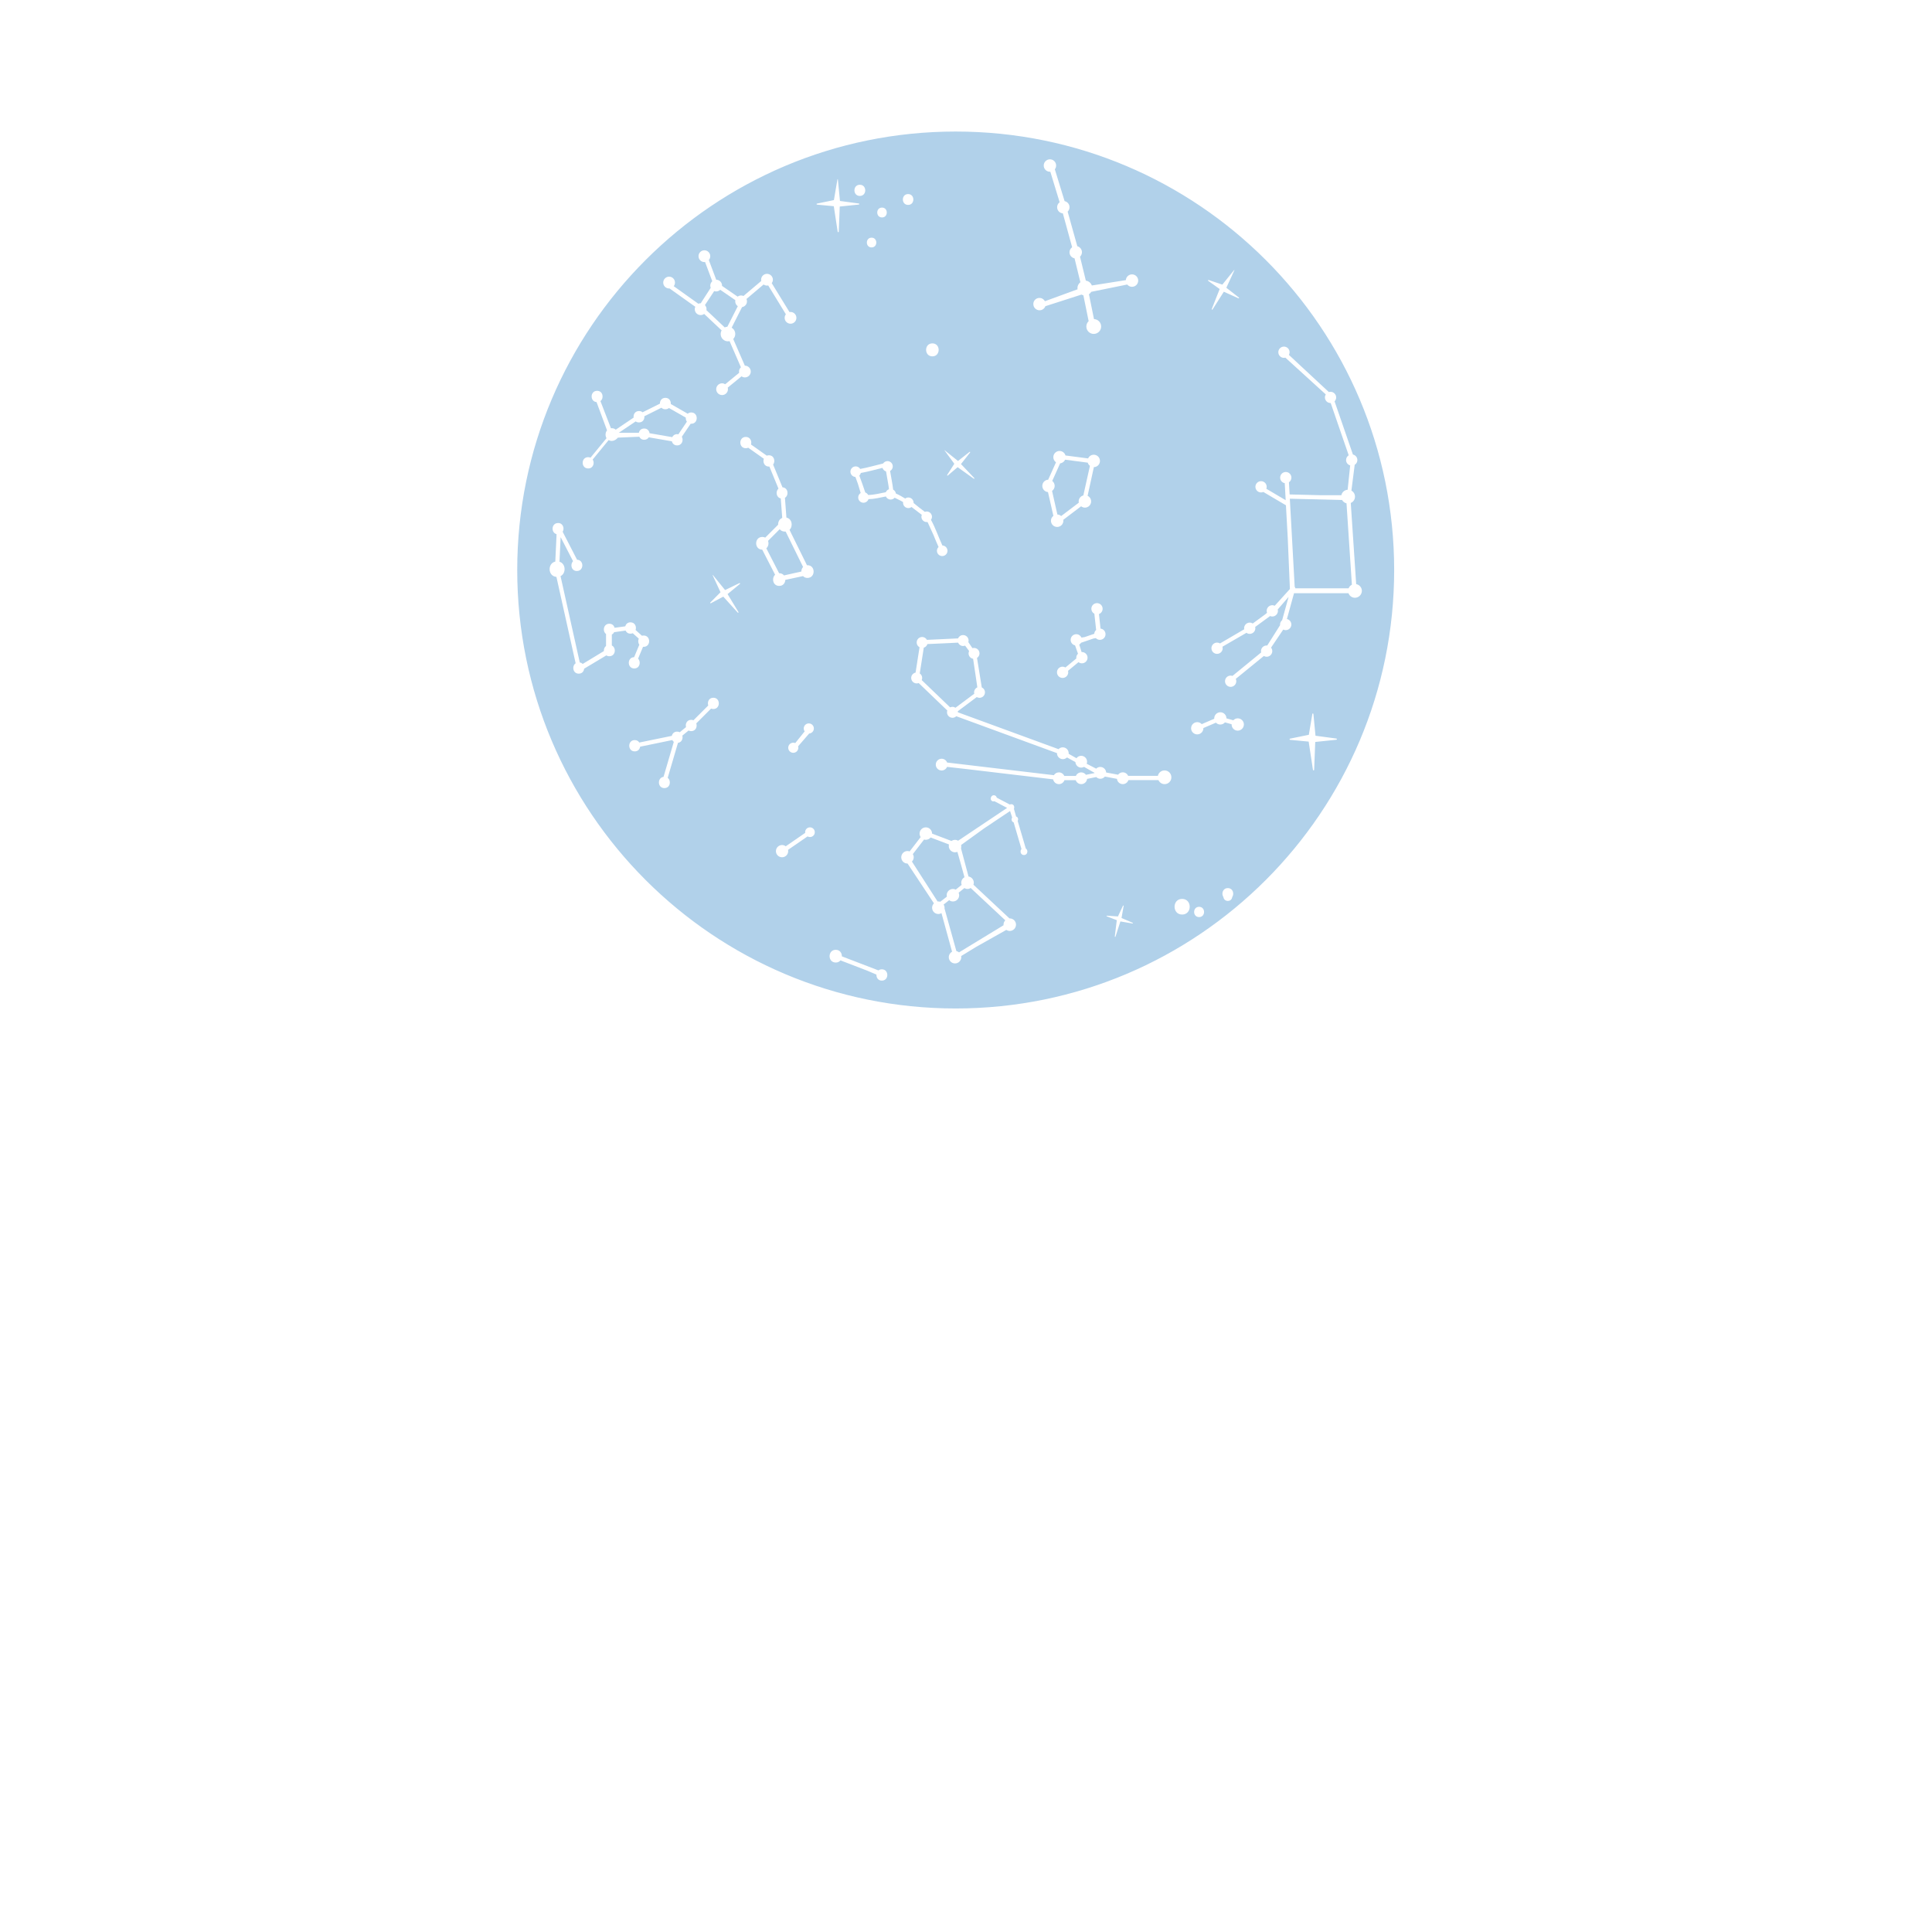 <?xml version="1.0" encoding="utf-8"?>
<!-- Generator: Adobe Illustrator 17.1.0, SVG Export Plug-In . SVG Version: 6.00 Build 0)  -->
<!DOCTYPE svg PUBLIC "-//W3C//DTD SVG 1.1//EN" "http://www.w3.org/Graphics/SVG/1.1/DTD/svg11.dtd">
<svg version="1.1" xmlns="http://www.w3.org/2000/svg" xmlns:xlink="http://www.w3.org/1999/xlink" x="0px" y="0px" width="600px"
	 height="600px" viewBox="0 0 600 600" style="enable-background:new 0 0 600 600;" xml:space="preserve">
<g id="Layer_1">
	<g>
		<path style="fill:#B1D1EA;" d="M299.53,272.43c-0.02,0.01-0.04,0.02-0.05,0.03c-0.57,0.34-0.96,0.96-0.96,1.67
			c0,0.24,0.05,0.46,0.13,0.67l-1.84,1.48c-0.26-0.14-0.55-0.21-0.86-0.21c-1.07,0-1.95,0.87-1.95,1.94c0,0.15,0.02,0.3,0.06,0.44
			l-2.06,1.6c-0.19-0.06-0.39-0.1-0.6-0.1c-0.06,0-0.11,0.01-0.17,0.02c-0.02,0-0.04,0-0.05,0l-1.96-3.05l-6.01-9.35
			c0.34-0.35,0.55-0.82,0.55-1.35c0-0.36-0.1-0.69-0.27-0.98l3.49-4.52c0.17,0.06,0.35,0.08,0.54,0.08c0.61,0,1.15-0.28,1.5-0.71
			l5.7,2.17c-0.05,0.15-0.07,0.32-0.07,0.49c0,1.07,0.87,1.94,1.95,1.94c0.26,0,0.5-0.05,0.73-0.14l1.14,4.03L299.53,272.43z"/>
		<path style="fill:#B1D1EA;" d="M269.62,153.72c1.84-0.03,3.67-0.51,5.48-0.86c0.18-0.43,0.53-0.76,0.97-0.92l-0.12-0.99
			c-0.22-1.52-0.55-3.03-0.78-4.55c-0.53-0.16-0.95-0.57-1.11-1.1c-2.24,0.55-4.45,1.18-6.72,1.58c-0.08,0.31-0.24,0.59-0.47,0.81
			c0.67,1.73,1.24,3.5,1.85,5.25C269.11,153.07,269.42,153.36,269.62,153.72z"/>
		<path style="fill:#B1D1EA;" d="M311.65,287.17c0,0.06,0,0.11,0.01,0.17l-13.83,8.43c-0.23-0.2-0.51-0.34-0.82-0.41l-3.68-13.22
			c0.01-0.08,0.01-0.16,0.01-0.24c0-0.37-0.11-0.71-0.29-1l1.72-1.34c0.32,0.25,0.73,0.4,1.17,0.4c1.07,0,1.94-0.87,1.94-1.95
			c0-0.28-0.07-0.54-0.17-0.78l1.78-1.43c0.29,0.17,0.61,0.27,0.97,0.27c0.36,0,0.71-0.11,1-0.29l10.74,10.03
			C311.86,286.17,311.65,286.64,311.65,287.17z"/>
		<path style="fill:#B1D1EA;" d="M249.41,176.08c-0.36,0.37-0.54,0.89-0.54,1.41l-5.39,1.21c-0.32-0.4-0.81-0.68-1.47-0.68
			c-0.02,0-0.04,0-0.05,0l-3.97-7.74c0.65-0.55,0.82-1.53,0.53-2.31l3.62-3.62c0.35,0.44,0.89,0.74,1.63,0.74
			c0.07,0,0.15,0,0.22-0.01L249.41,176.08z"/>
		<path style="fill:#B1D1EA;" d="M229.13,95.09l-3.24,6.38c-0.29,0.02-0.57,0.09-0.82,0.21l-5.69-5.36c0.02-0.1,0.04-0.21,0.04-0.32
			c0-0.48-0.19-0.92-0.5-1.25l2.88-4.35c0.19,0.07,0.4,0.11,0.61,0.11c0.49,0,0.93-0.2,1.26-0.51l0.17,0.11l4.53,3.11
			c-0.03,0.11-0.04,0.24-0.04,0.36C228.33,94.22,228.65,94.77,229.13,95.09z"/>
		<path style="fill:#B1D1EA;" d="M338.49,144.67l-2.05,9.19c-0.83,0.21-1.45,0.96-1.45,1.86c0,0.14,0.01,0.26,0.04,0.39l-5.47,4.15
			c-0.32-0.28-0.72-0.46-1.18-0.47l-1.65-7.34c0.49-0.35,0.81-0.91,0.81-1.56c0-0.63-0.3-1.18-0.76-1.53l2.46-5.47
			c0.69-0.07,1.27-0.52,1.54-1.13l7.03,0.92C337.93,144.08,338.16,144.43,338.49,144.67z"/>
		<path style="fill:#B1D1EA;" d="M213.32,130.95l-2.64,3.92c-0.12-0.03-0.25-0.04-0.4-0.04c-0.75,0-1.26,0.39-1.5,0.93l-7.06-1.22
			c-0.11-0.77-0.67-1.46-1.67-1.46c-0.92,0-1.46,0.57-1.63,1.26c-0.01,0.02-0.01,0.04-0.02,0.06h-1.45l-4.77,0l5.24-3.53
			c0.26,0.2,0.6,0.32,1.02,0.32c1.21,0,1.77-1,1.68-1.93l5.3-2.64c0.28,0.29,0.68,0.48,1.21,0.48c0.47,0,0.84-0.15,1.12-0.39
			l5.24,2.99C212.94,130.12,213.05,130.59,213.32,130.95z"/>
		<path style="fill:#B1D1EA;" d="M296.8,40.85c-75.2,0-136.17,60.97-136.17,136.17c0,75.21,60.97,136.17,136.17,136.17
			s136.17-60.96,136.17-136.17C432.97,101.81,372,40.85,296.8,40.85z M375.33,86.95l4.28,1.44l3.66-4.53
			c0.03,0.02,0.06,0.04,0.09,0.05l-2.51,5.46l3.92,3.05c0.11,0.12-0.04,0.3-0.18,0.21l-4.52-2.03l-3.51,5.52
			c-0.11,0.12-0.3,0-0.24-0.14l2.46-6.22l-3.54-2.53C375.1,87.13,375.18,86.92,375.33,86.95z M322.82,92.52
			c0.65,0,1.21,0.32,1.56,0.82c0.04,0.07,0.09,0.14,0.13,0.21l5.68-2.08l4.46-1.63c-0.03-0.12-0.04-0.25-0.04-0.37
			c0-0.74,0.36-1.4,0.91-1.82l-1.81-7.42c-0.89-0.17-1.56-0.94-1.56-1.88c0-0.6,0.27-1.13,0.7-1.48c0.04-0.03,0.07-0.06,0.11-0.09
			l-2.88-10.51c-0.07,0-0.13-0.01-0.2-0.03c-0.9-0.16-1.58-0.94-1.58-1.89c0-0.56,0.24-1.06,0.63-1.41c0.05-0.04,0.1-0.09,0.15-0.13
			l-2.89-9.48c-0.04,0-0.08,0.01-0.13,0.01c-0.03,0-0.05,0-0.07,0c-1.03-0.04-1.85-0.89-1.85-1.93c0-1.06,0.86-1.93,1.92-1.93
			c1.07,0,1.93,0.86,1.93,1.93c0,0.44-0.14,0.84-0.4,1.17l3.03,9.88c0.87,0.18,1.53,0.96,1.53,1.89c0,0.54-0.22,1.04-0.58,1.38
			l3,10.74c0.82,0.21,1.44,0.96,1.44,1.86c0,0.55-0.24,1.04-0.6,1.39l1.81,7.44c0.86,0.11,1.57,0.7,1.86,1.5l2.94-0.46l7.62-1.2
			c0.01-0.12,0.04-0.24,0.06-0.36c0.21-0.82,0.96-1.43,1.86-1.43c1.06,0,1.92,0.86,1.92,1.93c0,1.07-0.86,1.93-1.92,1.93
			c-0.61,0-1.14-0.28-1.49-0.71l-11.17,2.27c-0.18,0.3-0.43,0.56-0.72,0.75l1.57,7.72c1.23,0.04,2.22,1.05,2.22,2.3
			c0,1.27-1.03,2.3-2.3,2.3c-1.27,0-2.3-1.03-2.3-2.3c0-0.66,0.28-1.25,0.72-1.66l-1.64-8.04c-0.21-0.04-0.41-0.12-0.59-0.21
			l-11.21,3.6c-0.27,0.75-0.98,1.27-1.81,1.27c-1.07,0-1.93-0.86-1.93-1.93C320.89,93.38,321.75,92.52,322.82,92.52z M335.9,202.51
			c0.03,0,0.06-0.01,0.08-0.01H336c0.96,0,1.75,0.79,1.75,1.75c0,0.97-0.79,1.75-1.75,1.75c-0.41,0-0.77-0.14-1.07-0.36l-3.24,2.68
			c0.04,0.15,0.06,0.31,0.06,0.47c0,0.97-0.79,1.75-1.75,1.75c-0.97,0-1.75-0.79-1.75-1.75c0-0.97,0.78-1.75,1.75-1.75
			c0.32,0,0.63,0.09,0.88,0.25l3.38-2.79c-0.01-0.08-0.01-0.16-0.01-0.24c0-0.49,0.2-0.93,0.53-1.24l-0.91-2.6
			c-0.79-0.17-1.37-0.87-1.37-1.71c0-0.97,0.78-1.75,1.75-1.75c0.72,0,1.33,0.43,1.61,1.05l1-0.16l2.97-1.02
			c0.03-0.48,0.25-0.9,0.59-1.19l-0.56-5.04c-0.56-0.29-0.93-0.87-0.93-1.54c0-0.97,0.78-1.75,1.75-1.75c0.97,0,1.75,0.78,1.75,1.75
			c0,0.75-0.48,1.39-1.14,1.64l0.49,4.52c0.88,0.1,1.55,0.83,1.55,1.74c0,0.97-0.78,1.75-1.75,1.75c-0.49,0-0.93-0.2-1.25-0.53
			l-0.72,0.11l-3.87,1.32c-0.14,0.23-0.33,0.43-0.56,0.57c0,0-0.01,0-0.01,0L335.9,202.51z M325.46,152.82
			c-0.99-0.08-1.76-0.91-1.76-1.92c0-1.03,0.8-1.87,1.82-1.92l2.43-5.41c-0.5-0.35-0.83-0.93-0.83-1.59c0-1.06,0.86-1.93,1.93-1.93
			c0.88,0,1.61,0.59,1.84,1.4l7.03,0.92c0.3-0.68,0.97-1.15,1.75-1.15c1.07,0,1.93,0.86,1.93,1.93c0,1.03-0.81,1.87-1.83,1.92
			c-0.02,0-0.04,0-0.06,0l-1.95,8.92c0,0,0.01,0,0.02,0c0.64,0.31,1.08,0.96,1.08,1.73c0,1.06-0.86,1.93-1.93,1.93
			c-0.45,0-0.85-0.16-1.18-0.42l-5.53,4.2c0.01,0.09,0.02,0.19,0.02,0.29c0,1.07-0.86,1.93-1.93,1.93c-1.06,0-1.93-0.86-1.93-1.93
			c0-0.62,0.3-1.17,0.76-1.51L325.46,152.82z M293.36,139.83l4.16,3.33l3.59-2.83c0.14-0.07,0.26,0.11,0.15,0.21l-2.82,3.58
			l4.15,4.36c0.08,0.12-0.07,0.27-0.18,0.18l-5.01-3.58l-3.05,2.6c-0.11,0.1-0.27-0.02-0.21-0.15l2.23-3.5c0,0-2.49-3.37-3.06-4.18
			C293.29,139.84,293.33,139.81,293.36,139.83z M289.56,106.64c2.6,0,2.6,4.03,0,4.03S286.96,106.64,289.56,106.64z M282.02,60.27
			c2.17,0,2.17,3.37,0,3.37C279.85,63.63,279.85,60.27,282.02,60.27z M273.92,64.47c1.97,0,1.97,3.06,0,3.06
			S271.94,64.47,273.92,64.47z M270.68,73.81c1.95,0,1.95,3.03,0,3.03C268.72,76.84,268.72,73.81,270.68,73.81z M267.03,57.38
			c2.24,0,2.24,3.47,0,3.47S264.79,57.38,267.03,57.38z M247.93,232.22c0,0.87-0.71,1.57-1.57,1.57c-0.87,0-1.57-0.7-1.57-1.57
			c0-0.87,0.7-1.57,1.57-1.57c0.21,0,0.42,0.04,0.61,0.12l2.93-3.64c-0.18-0.25-0.29-0.56-0.29-0.9c0-0.87,0.7-1.57,1.57-1.57
			c0.87,0,1.57,0.71,1.57,1.57c0,0.83-0.64,1.51-1.45,1.57l-3.44,3.97C247.9,231.91,247.93,232.06,247.93,232.22z M207.8,85.92
			c1,0,1.82,0.82,1.82,1.83c0,0.43-0.14,0.82-0.39,1.12l7.65,5.46c0.21-0.1,0.45-0.15,0.71-0.15h0.03l3.1-4.8v0
			c-0.08-0.21-0.14-0.44-0.14-0.68c0-0.54,0.25-1.03,0.62-1.37l-2.23-5.95c-0.07,0.01-0.14,0.01-0.21,0.01
			c-1.01,0-1.83-0.82-1.83-1.83c0-1.01,0.82-1.83,1.83-1.83c1,0,1.82,0.82,1.82,1.83c0,0.46-0.17,0.87-0.45,1.18l2.3,6.13
			c1,0.01,1.81,0.82,1.81,1.82c0,0.03,0,0.07,0,0.1l4.84,3.33c0.3-0.22,0.67-0.36,1.08-0.36c0.26,0,0.5,0.06,0.73,0.16l5.53-4.67
			c-0.04-0.12-0.05-0.25-0.05-0.38c0-1.01,0.82-1.83,1.83-1.83c1,0,1.83,0.82,1.83,1.83c0,0.39-0.14,0.76-0.36,1.06l5.52,8.99
			c0.1-0.03,0.21-0.04,0.32-0.04c1,0,1.82,0.82,1.82,1.83c0,1.01-0.82,1.82-1.82,1.82c-1.01,0-1.83-0.82-1.83-1.82
			c0-0.42,0.14-0.8,0.38-1.11l-5.48-8.95c-0.12,0.03-0.25,0.04-0.38,0.04c-0.4,0-0.76-0.13-1.06-0.34l-5.32,4.5
			c0.11,0.22,0.16,0.47,0.16,0.74c0,0.91-0.67,1.65-1.53,1.79l-3.23,6.39c0.67,0.39,1.12,1.12,1.12,1.95c0,0.61-0.24,1.16-0.63,1.56
			l3.61,8.28h0.01c1.01,0,1.83,0.82,1.83,1.83c0,1.01-0.82,1.82-1.83,1.82c-0.38,0-0.74-0.13-1.04-0.34l-4.29,3.51
			c0.04,0.15,0.07,0.32,0.07,0.49c0,1.01-0.82,1.82-1.82,1.82c-1.01,0-1.83-0.82-1.83-1.82c0-1.01,0.82-1.83,1.83-1.83
			c0.35,0,0.68,0.11,0.96,0.29l4.34-3.55c-0.03-0.13-0.04-0.25-0.04-0.39c0-0.53,0.23-1,0.59-1.33l-3.53-8.12
			c-0.16,0.04-0.32,0.06-0.5,0.06c-1.25,0-2.26-1.01-2.26-2.27c0-0.41,0.11-0.8,0.3-1.13l-5.43-5.11c-0.3,0.23-0.68,0.36-1.09,0.36
			c-1.01,0-1.83-0.82-1.83-1.83c0-0.27,0.06-0.52,0.17-0.75l-7.99-5.69c-0.04,0-0.09,0.01-0.14,0.01c-1.01,0-1.83-0.82-1.83-1.82
			C205.97,86.74,206.79,85.92,207.8,85.92z M182.65,141.98c0.29,0,0.54,0.06,0.75,0.15l4.96-6.05c-0.45-0.73-0.39-1.77,0.16-2.43
			l-3.26-8.78c-2.09-0.17-2.03-3.5,0.18-3.5c1.8,0,2.17,2.23,1.1,3.13c-0.03,0.03-0.05,0.04-0.07,0.06l2.1,5.43l1.17,3.02
			c0.08-0.01,0.14-0.03,0.23-0.03c0.53,0,0.95,0.18,1.25,0.46l5.56-3.75c-0.14-0.96,0.41-2.04,1.67-2.04c0.47,0,0.85,0.15,1.11,0.39
			l5.39-2.69c-0.03-0.89,0.54-1.8,1.69-1.8c1.2,0,1.76,0.99,1.68,1.92l5.26,3.01c0.27-0.24,0.64-0.39,1.1-0.39
			c2.26,0,2.26,3.51,0,3.51c-0.06,0-0.13,0-0.19-0.01l-2.74,4.05c0.58,1.04,0.09,2.68-1.46,2.68c-0.92,0-1.46-0.58-1.63-1.27
			l-7.18-1.24c-0.27,0.44-0.74,0.76-1.41,0.76c-0.77,0-1.28-0.4-1.52-0.94l-6.66,0.28c0,0-0.77,1.02-1.91,1.02
			c-0.38,0-0.7-0.1-0.97-0.25l-4.94,6.03c0.66,1.03,0.2,2.77-1.4,2.77C180.39,145.49,180.39,141.98,182.65,141.98z M198.38,198.33
			l-1.87-1.68c-0.21,0.09-0.43,0.14-0.71,0.14c-0.78,0-1.28-0.41-1.52-0.96l-3.56,0.5c-0.14,0.31-0.39,0.57-0.71,0.72v3.41
			c1.45,0.7,1.18,3.34-0.78,3.34c-0.38,0-0.68-0.1-0.93-0.26l-6.89,4.13c-0.08,0.8-0.64,1.54-1.67,1.54c-1.87,0-2.19-2.4-0.97-3.22
			l-5.97-26.83c-2.69-0.2-2.81-4.21-0.35-4.75l0.37-7.88l0.01-0.65c-1.68-0.43-1.63-3.14,0.17-3.42c0.1-0.02,0.2-0.03,0.31-0.03
			h0.03c1.55,0.02,2.01,1.7,1.4,2.72l4.47,8.68c2.2,0.06,2.18,3.5-0.06,3.5c-1.75,0-2.14-2.09-1.18-3.04l-3.86-7.48l-0.36,7.64
			c2,0.6,2.11,3.61,0.33,4.48l5.97,26.8c0.38,0.06,0.68,0.23,0.9,0.47l6.59-4c-0.04-0.61,0.18-1.23,0.67-1.59v-3.71
			c-1.17-0.86-0.82-3.19,1.02-3.19c0.92,0,1.46,0.58,1.63,1.26l3.33-0.46c0.17-0.68,0.71-1.24,1.61-1.24c1.41,0,1.94,1.37,1.59,2.39
			l1.98,1.78c0.16-0.05,0.33-0.07,0.53-0.07c2.26,0,2.26,3.51,0,3.51c-0.07,0-0.14,0-0.2-0.01l-1.54,3.69
			c0.96,0.94,0.56,3.04-1.18,3.04c-2.25,0-2.27-3.46-0.05-3.51l1.62-3.87C198.16,199.7,198.1,198.93,198.38,198.33z M221.54,220.19
			c-0.26,0-0.5-0.05-0.7-0.14l-4.6,4.6c0.36,1.03-0.16,2.41-1.58,2.41c-0.32,0-0.6-0.07-0.82-0.19l-1.93,1.58
			c0.25,0.94-0.2,2.1-1.36,2.25l-3.19,10.87c1.15,0.86,0.82,3.18-1.03,3.18c-2.17,0-2.25-3.24-0.26-3.49l3.19-10.87
			c-0.21-0.15-0.36-0.34-0.46-0.56l-10,2.06c-0.11,0.77-0.67,1.46-1.68,1.46c-2.26,0-2.26-3.51,0-3.51c0.68,0,1.15,0.32,1.42,0.76
			l10.1-2.07c0.17-0.71,0.71-1.32,1.64-1.32c0.32,0,0.6,0.07,0.83,0.19l1.94-1.59c-0.27-1.01,0.27-2.26,1.62-2.26
			c0.27,0,0.49,0.05,0.69,0.14l4.6-4.6c-0.36-1.03,0.16-2.4,1.58-2.4C223.8,216.68,223.8,220.19,221.54,220.19z M229.78,181.35
			l-3.83,3.15l3.4,5.6c0.06,0.14-0.13,0.27-0.24,0.15l-4.49-4.96l-3.85,2.05c-0.13,0.08-0.28-0.08-0.19-0.21l3.18-3.2l-2.44-5.29
			c0.03-0.02,0.06-0.04,0.08-0.06l3.78,4.67l4.47-2.17C229.82,181.06,229.91,181.27,229.78,181.35z M240.72,178.49l-4-7.79
			c-2.53-0.02-2.51-3.95,0.03-3.95c0.34,0,0.65,0.07,0.9,0.21l4-4c-0.03-0.88,0.4-1.78,1.28-2.12l-0.46-6.05
			c-1.43-0.31-1.66-2.21-0.71-3.05l-2.82-6.85c-0.05,0.01-0.09,0.01-0.15,0.01c-1.43,0-1.95-1.4-1.57-2.43l-4.85-3.43
			c-0.21,0.1-0.46,0.16-0.75,0.16c-2.27,0-2.27-3.51,0-3.51c1.39,0,1.92,1.32,1.61,2.34c0,0,0,0,0,0.01l4.9,3.47h0
			c0.19-0.07,0.4-0.12,0.65-0.12c1.66,0,2.1,1.89,1.32,2.89l2.91,7.06c1.78,0.11,2.03,2.49,0.76,3.26l0.46,6.14
			c1.78,0.36,2.11,2.71,0.97,3.79l0.54,1.14l4.87,9.87c0.06,0,0.11-0.01,0.16-0.01c2.54,0,2.54,3.95,0,3.95
			c-0.61,0-1.06-0.22-1.38-0.57l-5.5,1.17c-0.04,0.96-0.67,1.88-1.9,1.88C240,181.96,239.58,179.54,240.72,178.49z M251.55,259.95
			c-0.28,0-0.53-0.07-0.75-0.2l-6.07,4.18c0.03,0.13,0.05,0.26,0.05,0.4c0,1.05-0.86,1.9-1.9,1.9c-1.06,0-1.91-0.85-1.91-1.9
			c0-1.05,0.85-1.9,1.91-1.9c0.43,0,0.82,0.14,1.14,0.39l6.04-4.16v0c-0.01-0.07-0.02-0.14-0.02-0.22c0-0.83,0.67-1.5,1.5-1.5
			c0.83,0,1.5,0.67,1.5,1.5C253.05,259.28,252.38,259.95,251.55,259.95z M253.7,63.23l5.28-1.09c0,0,0.81-4.9,1.09-6.44
			c0.01-0.08,0.13-0.07,0.14,0.01l0.65,6.7l5.89,0.79c0.18,0.06,0.14,0.33-0.05,0.33l-5.91,0.61l-0.3,7.83
			c-0.04,0.19-0.31,0.18-0.34-0.01l-1.21-7.92l-5.19-0.49C253.57,63.55,253.52,63.29,253.7,63.23z M273.87,304.54
			c-1.18,0-1.74-0.96-1.68-1.87l-2.78-1.19l-8.4-3.23c-0.31,0.4-0.8,0.67-1.46,0.67c-2.55,0-2.55-3.95,0-3.95
			c1.3,0,1.92,1.03,1.9,2.03l11.37,4.37c0.26-0.21,0.61-0.34,1.05-0.34C276.13,301.03,276.13,304.54,273.87,304.54z M277.84,154.57
			c-0.3,0.35-0.74,0.57-1.24,0.57c-0.67,0-1.23-0.39-1.49-0.96c-1.79,0.36-3.58,0.8-5.4,0.84c-0.22,0.64-0.83,1.11-1.55,1.11
			c-0.9,0-1.64-0.73-1.64-1.64c0-0.58,0.31-1.09,0.77-1.39l-0.85-2.83c-0.25-0.72-0.51-1.44-0.79-2.15
			c-0.86-0.05-1.54-0.76-1.54-1.64c0-0.91,0.74-1.64,1.64-1.64c0.6,0,1.1,0.32,1.39,0.79c2.4-0.42,4.74-1.13,7.12-1.69
			c0.3-0.44,0.79-0.74,1.36-0.74c0.91,0,1.64,0.74,1.64,1.64c0,0.61-0.34,1.14-0.83,1.43c0.29,1.93,0.73,3.82,0.94,5.76v0.03
			c0.45,0.24,0.78,0.68,0.86,1.21c1.01,0.42,1.95,0.99,2.89,1.56c0.27-0.21,0.61-0.33,0.97-0.33c0.91,0,1.64,0.74,1.64,1.64
			c0,0.03,0,0.05,0,0.08c1.14,0.95,2.3,1.86,3.49,2.74c0.18-0.07,0.37-0.11,0.57-0.11c0.91,0,1.64,0.74,1.64,1.64
			c0,0.36-0.12,0.68-0.31,0.94c1.41,2.55,2.32,5.33,3.55,7.98c0.88,0.03,1.58,0.75,1.58,1.64c0,0.91-0.73,1.64-1.64,1.64
			c-0.9,0-1.64-0.73-1.64-1.64c0-0.46,0.2-0.87,0.51-1.17c-0.56-1.22-1.07-2.48-1.57-3.72l-1.73-3.78c-0.05-0.09-0.1-0.18-0.15-0.27
			c-0.07,0.01-0.15,0.02-0.24,0.02c-0.9,0-1.64-0.74-1.64-1.64c0-0.21,0.05-0.42,0.12-0.61l-3.19-2.43
			c-0.28,0.21-0.61,0.34-0.99,0.34c-0.9,0-1.64-0.73-1.64-1.64c0-0.07,0.01-0.14,0.03-0.21c-0.22-0.14-0.44-0.27-0.67-0.4
			L277.84,154.57z M318,265.54c-1.07,0-1.33-1.27-0.77-1.87l-2.43-8.28c-0.65-0.18-0.8-1-0.46-1.48l-0.65-2.04l-8.03,5.37
			l-7.17,5.17c0.02,0.12,0.04,0.24,0.04,0.36c0,0.28-0.07,0.75-0.07,0.75l2.32,8.68c0.92,0.15,1.64,0.95,1.64,1.92
			c0,0.22-0.04,0.44-0.11,0.64l11.19,10.46c0.03,0,0.06,0,0.09,0c1.07,0,1.94,0.87,1.94,1.94c0,1.07-0.87,1.95-1.94,1.95
			c-0.39,0-0.76-0.12-1.07-0.32l-9.29,5.23l-4.74,2.89c0.03,0.11,0.04,0.22,0.04,0.34c0,1.07-0.87,1.95-1.94,1.95
			c-1.07,0-1.94-0.87-1.94-1.95c0-0.74,0.42-1.37,1.02-1.7l-3.29-11.97c-0.29,0.17-0.62,0.27-0.97,0.27c-1.07,0-1.94-0.87-1.94-1.95
			c0-0.53,0.21-1.01,0.57-1.36l-8.19-12.36h-0.02c-1.08,0-1.94-0.87-1.94-1.94c0-1.07,0.86-1.95,1.94-1.95
			c0.23,0,0.45,0.04,0.66,0.12l3.43-4.45c-0.21-0.31-0.34-0.68-0.34-1.08c0-1.07,0.86-1.94,1.94-1.94c1.07,0,1.94,0.87,1.94,1.94
			l6.03,2.29c0.31-0.22,0.7-0.35,1.1-0.35c0.36,0,0.68,0.1,0.96,0.27l15.22-10.19l-3.93-2.07c-0.02,0.01-0.05,0.01-0.08,0.01
			c-0.07,0.02-0.15,0.04-0.24,0.04c-0.8,0-1.03-0.88-0.7-1.39c0.13-0.29,0.41-0.52,0.82-0.52c0.52,0,0.82,0.35,0.9,0.75l4.07,2.14
			c0.12-0.07,0.27-0.11,0.45-0.11c0.77,0,1.04,0.75,0.86,1.3c0,0.06-0.01,0.12-0.03,0.18l0.16,0.55l0.51,1.8
			c0.03,0,0.05,0.01,0.07,0.02c0.54,0.19,0.68,0.88,0.41,1.32l2.53,8.6C319.37,263.98,319.2,265.54,318,265.54z M351.68,286.8
			l-3.73-0.64l-1.53,4.75c-0.05,0.11-0.22,0.06-0.21-0.07l0.62-5.07l-3.1-1.19c-0.11-0.04-0.09-0.21,0.03-0.21l3.43,0.24
			c0,0,1.01-2.17,1.56-3.33c0.06-0.12,0.23-0.06,0.21,0.07l-0.66,3.74l3.48,1.5C351.88,286.68,351.8,286.83,351.68,286.8z
			 M361.68,243.52c-0.86,0-1.58-0.51-1.91-1.24l-9.34-0.01c-0.24,0.72-0.92,1.25-1.73,1.25c-0.95,0-1.73-0.72-1.82-1.64l-3.75-0.71
			c-0.33,0.41-0.84,0.68-1.41,0.68c-0.49,0-0.94-0.2-1.27-0.53l-2.84,0.57c-0.1,0.92-0.88,1.63-1.82,1.63
			c-0.8,0-1.47-0.52-1.72-1.24l-3.49,0c-0.25,0.72-0.93,1.24-1.73,1.24c-0.89,0-1.63-0.64-1.79-1.49l-27.5-3.26l-5.44-0.61
			c-0.28,0.66-0.93,1.12-1.68,1.12c-1.01,0-1.83-0.82-1.83-1.82c0-1.01,0.82-1.83,1.83-1.83c0.78,0,1.43,0.49,1.7,1.18l33.15,3.93
			c0.32-0.52,0.9-0.87,1.56-0.87c0.75,0,1.39,0.45,1.67,1.1h3.6c0.28-0.65,0.92-1.1,1.67-1.1c0.61,0,1.14,0.3,1.46,0.75l2.65-0.53
			c0-0.02,0-0.04,0-0.07v-0.03l-1.46-0.82l-1.77-1.01c-0.03,0.02-0.06,0.04-0.1,0.04c-0.24,0.12-0.5,0.19-0.78,0.19
			c-0.93,0-1.68-0.69-1.8-1.59l-0.01-0.14l-2.61-1.43c-0.03,0.02-0.04,0.04-0.07,0.06c-0.32,0.29-0.75,0.47-1.21,0.47
			c-1.01,0-1.83-0.82-1.83-1.83c0-0.01,0-0.03,0-0.04l-31.28-11.46c-0.31,0.3-0.71,0.48-1.18,0.48c-0.93,0-1.7-0.76-1.7-1.7
			c0-0.19,0.04-0.38,0.1-0.55l-8.9-8.54c-0.19,0.08-0.4,0.12-0.61,0.12c-0.94,0-1.71-0.76-1.71-1.7c0-0.82,0.59-1.5,1.36-1.66
			l1.23-7.87c-0.53-0.29-0.89-0.84-0.89-1.49c0-0.94,0.76-1.7,1.7-1.7c0.64,0,1.19,0.36,1.48,0.89l9.67-0.45
			c0.26-0.61,0.86-1.04,1.57-1.04c0.93,0,1.7,0.76,1.7,1.7c0,0.17-0.03,0.34-0.08,0.49l1.28,1.88c0.15-0.04,0.32-0.07,0.49-0.07
			c0.94,0,1.7,0.76,1.7,1.7c0,0.6-0.31,1.11-0.77,1.41l1.48,9.15c0.58,0.26,0.99,0.85,0.99,1.53c0,0.94-0.76,1.7-1.7,1.7
			c-0.31,0-0.6-0.09-0.85-0.23l-5.89,4.4c0.02,0.11,0.03,0.21,0.03,0.32c0,0,0,0,0,0.01l31.26,11.45c0.33-0.35,0.8-0.57,1.32-0.57
			c1,0,1.83,0.82,1.83,1.83c0,0.06,0,0.12-0.01,0.18l2.43,1.37c0.32-0.46,0.86-0.75,1.46-0.75c1.01,0,1.83,0.82,1.83,1.83
			c0,0.22-0.05,0.44-0.12,0.64l2.95,1.52c0.32-0.33,0.78-0.53,1.27-0.53c0.98,0,1.77,0.76,1.82,1.72l3.71,0.69
			c0.33-0.45,0.86-0.74,1.45-0.74c0.75,0,1.39,0.45,1.67,1.1h9.24c0.2-0.96,1.04-1.69,2.07-1.69c1.17,0,2.12,0.95,2.12,2.12
			C363.8,242.57,362.85,243.52,361.68,243.52z M367.12,284.02c-3.13,0-3.13-4.86,0-4.86C370.26,279.17,370.26,284.02,367.12,284.02z
			 M372.39,284.81c-2.06,0-2.06-3.19,0-3.19S374.45,284.81,372.39,284.81z M382.68,278.59c-0.09,0.63-0.55,1.2-1.37,1.2
			s-1.28-0.57-1.37-1.2c-0.69-1.01-0.23-2.78,1.37-2.78S383.36,277.58,382.68,278.59z M384.38,226.91c-1.04,0-1.89-0.85-1.89-1.9
			c0-0.03,0-0.06,0-0.09l-2.07-0.58c-0.34,0.41-0.86,0.67-1.44,0.67c-0.54,0-1.02-0.22-1.36-0.58l-3.91,1.68v0
			c0.01,0.02,0.01,0.04,0.01,0.06c0,1.05-0.86,1.9-1.9,1.9c-1.06,0-1.91-0.85-1.91-1.9c0-1.05,0.85-1.9,1.91-1.9
			c0.55,0,1.05,0.24,1.39,0.62l3.88-1.67c0-0.04,0-0.08,0-0.12c0-1.05,0.85-1.9,1.9-1.9c1.05,0,1.89,0.85,1.89,1.89l2.14,0.6
			c0.34-0.37,0.82-0.6,1.37-0.6c1.05,0,1.91,0.85,1.91,1.9C386.29,226.06,385.43,226.91,384.38,226.91z M415,229.74l-6.54,0.68
			l-0.34,8.67c-0.04,0.21-0.34,0.2-0.37-0.01l-1.33-8.77l-5.75-0.54c-0.21-0.01-0.25-0.29-0.06-0.37l5.86-1.2
			c0,0,0.72-4.36,1.09-6.49c0.03-0.19,0.31-0.18,0.33,0.01l0.65,6.77l6.53,0.88C415.26,229.44,415.22,229.74,415,229.74z
			 M420.78,185.64c-0.92,0-1.7-0.59-2-1.41h-16.91l-2.21,8.01c0.79,0.17,1.38,0.87,1.38,1.71c0,0.97-0.79,1.75-1.75,1.75
			c-0.27,0-0.54-0.07-0.77-0.18l-3.78,5.6c0.23,0.3,0.38,0.68,0.38,1.09c0,0.97-0.79,1.75-1.75,1.75c-0.32,0-0.61-0.09-0.87-0.24
			l-8.72,7.11c0.11,0.22,0.16,0.47,0.16,0.73c0,0.97-0.79,1.75-1.75,1.75c-0.97,0-1.75-0.79-1.75-1.75c0-0.97,0.78-1.75,1.75-1.75
			c0.2,0,0.39,0.04,0.57,0.1l8.91-7.29c-0.04-0.13-0.06-0.27-0.06-0.41c0-0.97,0.78-1.75,1.75-1.75c0.07,0,0.14,0,0.19,0.01
			l3.99-6.32c-0.01-0.07-0.01-0.13-0.01-0.2c0-0.55,0.26-1.03,0.65-1.35l2.01-7.24l-3.38,3.91c0.04,0.14,0.06,0.29,0.06,0.44
			c0,0.97-0.79,1.75-1.75,1.75c-0.25,0-0.48-0.05-0.68-0.15l-4.63,3.39v0c0.04,0.13,0.05,0.27,0.05,0.4c0,0.97-0.79,1.75-1.75,1.75
			c-0.38,0-0.72-0.12-1-0.32c0,0-0.01,0-0.01-0.01l-7.46,4.32c0,0.02,0,0.03,0.01,0.05c0.04,0.14,0.07,0.28,0.07,0.42
			c0,0.97-0.79,1.75-1.75,1.75c-0.97,0-1.75-0.78-1.75-1.75c0-0.97,0.78-1.75,1.75-1.75c0.34,0,0.65,0.1,0.92,0.26l7.52-4.4
			c-0.03-0.11-0.04-0.21-0.04-0.32c0-0.97,0.78-1.75,1.75-1.75c0.35,0,0.66,0.1,0.93,0.28l3.87-2.84l0.57-0.48
			c-0.07-0.19-0.11-0.39-0.11-0.61c0-0.97,0.78-1.75,1.75-1.75c0.27,0,0.52,0.06,0.75,0.17l4.16-4.59l0.55-0.61v-0.03l-0.67-15.85
			l-0.56-10.12l-7.02-4.14c-0.22,0.1-0.46,0.15-0.71,0.15c-0.97,0-1.75-0.78-1.75-1.75c0-0.96,0.78-1.75,1.75-1.75
			c0.97,0,1.75,0.79,1.75,1.75c0,0.22-0.04,0.43-0.11,0.61l6.01,3.55l-0.29-5.29c-0.82-0.15-1.43-0.86-1.43-1.72
			c0-0.96,0.78-1.75,1.75-1.75c0.97,0,1.75,0.79,1.75,1.75c0,0.61-0.3,1.13-0.77,1.45l0.21,3.77l9.53,0.24h6.54
			c0.18-0.89,0.91-1.56,1.82-1.68c0.05,0,0.08-0.01,0.13-0.01l0.58-5.53l0.21-2.03c-0.75-0.21-1.28-0.88-1.28-1.68
			c0-0.62,0.33-1.16,0.82-1.47l-5.59-16.22c-0.02,0-0.04,0-0.05,0c-0.97,0-1.75-0.79-1.75-1.75c0-0.34,0.1-0.66,0.27-0.93
			l-12.54-11.41c-0.14,0.04-0.29,0.06-0.45,0.06c-0.97,0-1.75-0.79-1.75-1.75c0-0.97,0.78-1.75,1.75-1.75
			c0.96,0,1.75,0.78,1.75,1.75c0,0.3-0.09,0.58-0.21,0.83l3.95,3.68l8.46,7.86c0.05-0.01,0.09-0.03,0.14-0.04
			c0.12-0.03,0.25-0.04,0.38-0.04c0.96,0,1.75,0.79,1.75,1.75c0,0.47-0.19,0.89-0.5,1.21l5.7,16.52c0.79,0.17,1.38,0.87,1.38,1.71
			c0,0.63-0.33,1.18-0.83,1.48l-1.02,8.02c0.66,0.36,1.11,1.06,1.11,1.87c0,0.89-0.54,1.64-1.31,1.96l1.68,25.21
			c1,0.17,1.77,1.04,1.77,2.1C422.92,184.68,421.96,185.64,420.78,185.64z"/>
		<path style="fill:#B1D1EA;" d="M419.84,181.59c-0.46,0.23-0.83,0.62-1.02,1.11h-16.55c0-0.17-0.07-0.33-0.19-0.45l-1.51-27.37
			l16.22,0.4c0.29,0.51,0.79,0.9,1.38,1.03L419.84,181.59z"/>
		<path style="fill:#B1D1EA;" d="M302.51,215.02c0,0.14,0.02,0.29,0.06,0.42l-5.84,4.36c-0.27-0.18-0.58-0.29-0.93-0.29
			c-0.26,0-0.51,0.07-0.73,0.17l-8.82-8.47c0.09-0.21,0.14-0.43,0.14-0.67c0-0.59-0.3-1.1-0.75-1.4l1.25-8
			c0.54-0.16,0.96-0.58,1.12-1.12l9.53-0.44c0.26,0.61,0.86,1.04,1.56,1.04c0.22,0,0.43-0.05,0.62-0.12l1.25,1.69
			c-0.11,0.22-0.17,0.47-0.17,0.73c0,0.82,0.57,1.49,1.33,1.65c0.03,0.01,0.05,0.01,0.08,0.02l0.81,5.44l0.5,3.42
			C302.93,213.72,302.51,214.32,302.51,215.02z"/>
	</g>
</g>
<g id="Layer_2">
</g>
</svg>
